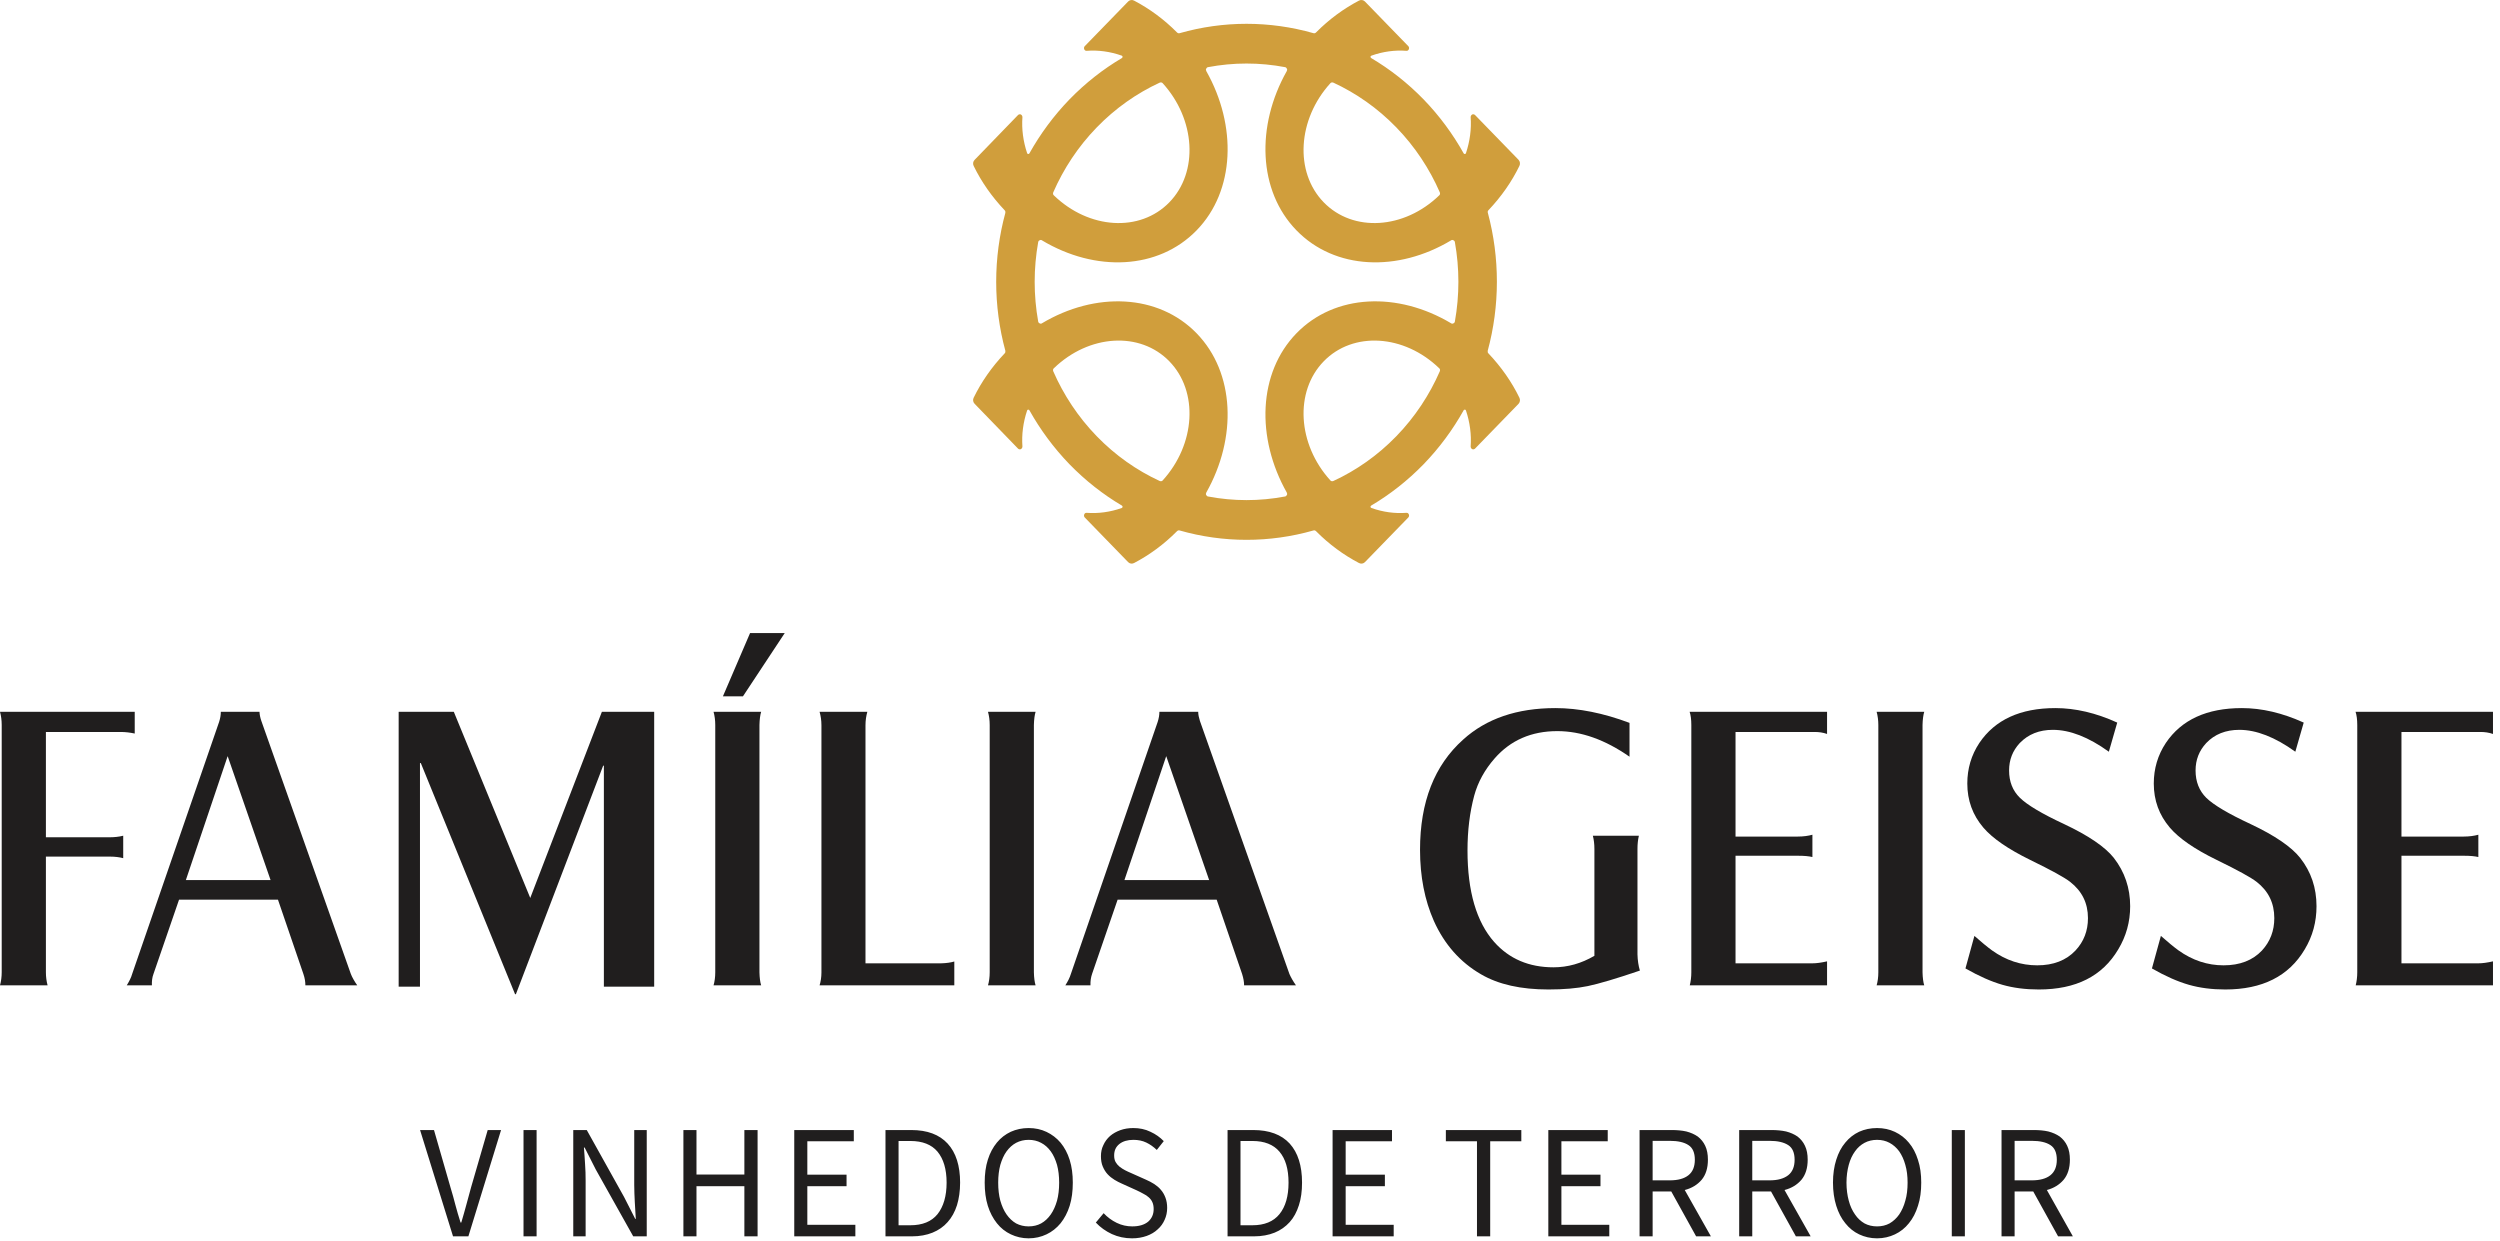 <svg width="282" height="140" viewBox="0 0 282 140" fill="none" xmlns="http://www.w3.org/2000/svg">
<path d="M47.383 127.469H48.954L50.813 133.929C51.038 134.65 51.214 135.324 51.374 135.933C51.535 136.542 51.727 137.199 51.952 137.905H52.032C52.24 137.199 52.432 136.542 52.593 135.933C52.753 135.324 52.946 134.65 53.138 133.929L55.013 127.469H56.52L52.833 139.46H51.102L47.383 127.469ZM59.053 127.469H60.528V139.46H59.053V127.469ZM64.664 127.469H66.187L70.387 135.003L71.653 137.488H71.718C71.685 136.879 71.653 136.237 71.605 135.596C71.573 134.939 71.541 134.298 71.541 133.656V127.469H72.952V139.46H71.429L67.197 131.909L65.946 129.44H65.866C65.914 130.05 65.962 130.659 65.995 131.3C66.043 131.925 66.059 132.55 66.059 133.192V139.46H64.664V127.469ZM77.088 127.469H78.563V132.486H83.965V127.469H85.456V139.46H83.965V133.801H78.563V139.46H77.088V127.469ZM89.592 127.469H96.309V128.735H91.067V132.502H95.491V133.801H91.067V138.161H96.485V139.46H89.592V127.469ZM99.883 127.469H102.801C104.596 127.469 105.959 127.982 106.889 128.991C107.835 130.017 108.3 131.492 108.3 133.4C108.3 134.362 108.171 135.211 107.947 135.949C107.706 136.702 107.354 137.344 106.889 137.856C106.44 138.369 105.863 138.77 105.19 139.043C104.516 139.315 103.747 139.46 102.865 139.46H99.883V127.469ZM102.689 138.209C104.051 138.209 105.077 137.792 105.751 136.959C106.424 136.109 106.777 134.923 106.777 133.4C106.777 131.877 106.424 130.723 105.751 129.905C105.077 129.104 104.051 128.703 102.689 128.703H101.358V138.209H102.689ZM116.026 139.684C115.305 139.684 114.632 139.524 114.023 139.235C113.413 138.947 112.884 138.53 112.452 137.985C112.019 137.44 111.666 136.782 111.426 136.013C111.185 135.243 111.073 134.362 111.073 133.4C111.073 132.438 111.185 131.572 111.426 130.819C111.666 130.05 112.019 129.408 112.452 128.879C112.884 128.35 113.413 127.949 114.023 127.661C114.632 127.388 115.305 127.244 116.026 127.244C116.764 127.244 117.437 127.388 118.046 127.677C118.655 127.966 119.184 128.366 119.633 128.895C120.066 129.424 120.419 130.066 120.659 130.835C120.9 131.604 121.012 132.454 121.012 133.4C121.012 134.362 120.9 135.243 120.659 136.013C120.419 136.782 120.066 137.44 119.633 137.985C119.184 138.53 118.655 138.947 118.046 139.235C117.437 139.524 116.764 139.684 116.026 139.684ZM116.026 138.337C116.555 138.337 117.02 138.225 117.437 138.001C117.87 137.76 118.223 137.424 118.527 136.991C118.832 136.558 119.056 136.045 119.233 135.436C119.393 134.843 119.473 134.153 119.473 133.4C119.473 132.663 119.393 131.989 119.233 131.396C119.056 130.803 118.832 130.29 118.527 129.873C118.223 129.456 117.87 129.136 117.437 128.911C117.02 128.687 116.555 128.575 116.026 128.575C115.513 128.575 115.049 128.687 114.616 128.911C114.199 129.136 113.846 129.456 113.542 129.873C113.237 130.29 113.013 130.803 112.836 131.396C112.676 131.989 112.596 132.663 112.596 133.4C112.596 134.153 112.676 134.843 112.836 135.436C113.013 136.045 113.237 136.558 113.542 136.991C113.846 137.424 114.199 137.76 114.616 138.001C115.049 138.225 115.513 138.337 116.026 138.337ZM124.491 136.847C124.907 137.295 125.404 137.664 125.965 137.937C126.527 138.209 127.104 138.337 127.713 138.337C128.482 138.337 129.075 138.161 129.508 137.808C129.925 137.44 130.133 136.975 130.133 136.382C130.133 136.077 130.085 135.821 129.989 135.612C129.893 135.388 129.749 135.211 129.588 135.067C129.412 134.907 129.204 134.763 128.963 134.65C128.739 134.522 128.482 134.394 128.21 134.266L126.543 133.512C126.27 133.4 125.981 133.24 125.709 133.079C125.42 132.903 125.164 132.695 124.939 132.454C124.715 132.214 124.539 131.925 124.394 131.588C124.25 131.252 124.186 130.867 124.186 130.418C124.186 129.969 124.266 129.553 124.459 129.168C124.635 128.767 124.891 128.43 125.212 128.142C125.549 127.853 125.933 127.645 126.366 127.485C126.815 127.324 127.296 127.244 127.841 127.244C128.53 127.244 129.172 127.372 129.765 127.661C130.358 127.933 130.855 128.286 131.272 128.719L130.486 129.713C130.117 129.36 129.733 129.088 129.3 128.879C128.867 128.671 128.386 128.575 127.841 128.575C127.184 128.575 126.655 128.735 126.27 129.04C125.869 129.36 125.677 129.777 125.677 130.338C125.677 130.627 125.725 130.867 125.837 131.075C125.949 131.268 126.094 131.444 126.286 131.604C126.478 131.749 126.687 131.893 126.911 132.005C127.136 132.117 127.36 132.23 127.601 132.326L129.252 133.063C129.588 133.208 129.893 133.368 130.198 133.56C130.486 133.753 130.743 133.961 130.951 134.218C131.175 134.474 131.336 134.763 131.464 135.099C131.592 135.436 131.656 135.821 131.656 136.253C131.656 136.734 131.56 137.183 131.368 137.6C131.191 138.001 130.935 138.369 130.582 138.674C130.246 138.995 129.829 139.235 129.348 139.411C128.851 139.588 128.306 139.684 127.697 139.684C126.879 139.684 126.126 139.524 125.42 139.203C124.731 138.882 124.122 138.45 123.609 137.905L124.491 136.847ZM138.469 127.469H141.371C143.166 127.469 144.545 127.982 145.475 128.991C146.405 130.017 146.87 131.492 146.87 133.4C146.87 134.362 146.757 135.211 146.517 135.949C146.276 136.702 145.94 137.344 145.475 137.856C145.01 138.369 144.449 138.77 143.776 139.043C143.102 139.315 142.317 139.46 141.451 139.46H138.469V127.469ZM141.275 138.209C142.621 138.209 143.647 137.792 144.321 136.959C145.01 136.109 145.347 134.923 145.347 133.4C145.347 131.877 145.01 130.723 144.321 129.905C143.647 129.104 142.621 128.703 141.275 128.703H139.928V138.209H141.275ZM150.316 127.469H157.017V128.735H151.791V132.502H156.215V133.801H151.791V138.161H157.209V139.46H150.316V127.469ZM166.603 128.735H163.093V127.469H171.605V128.735H168.094V139.46H166.603V128.735ZM174.651 127.469H181.352V128.735H176.126V132.502H180.534V133.801H176.126V138.161H181.528V139.46H174.651V127.469ZM186.417 133.143H188.357C189.271 133.143 189.976 132.951 190.457 132.566C190.938 132.182 191.178 131.604 191.178 130.819C191.178 130.033 190.938 129.472 190.457 129.168C189.976 128.847 189.271 128.687 188.357 128.687H186.417V133.143ZM191.323 139.46L188.517 134.394H186.417V139.46H184.943V127.469H188.581C189.159 127.469 189.72 127.517 190.217 127.629C190.714 127.757 191.146 127.949 191.515 128.206C191.868 128.479 192.156 128.831 192.349 129.248C192.557 129.681 192.653 130.21 192.653 130.819C192.653 131.765 192.413 132.518 191.948 133.079C191.467 133.64 190.842 134.025 190.04 134.234L192.99 139.46H191.323ZM197.655 133.143H199.611C200.524 133.143 201.214 132.951 201.711 132.566C202.192 132.182 202.432 131.604 202.432 130.819C202.432 130.033 202.192 129.472 201.711 129.168C201.214 128.847 200.524 128.687 199.611 128.687H197.655V133.143ZM202.576 139.46L199.771 134.394H197.655V139.46H196.18V127.469H199.819C200.412 127.469 200.957 127.517 201.47 127.629C201.967 127.757 202.4 127.949 202.769 128.206C203.121 128.479 203.41 128.831 203.602 129.248C203.811 129.681 203.907 130.21 203.907 130.819C203.907 131.765 203.666 132.518 203.202 133.079C202.721 133.64 202.095 134.025 201.294 134.234L204.244 139.46H202.576ZM211.73 139.684C210.992 139.684 210.319 139.524 209.71 139.235C209.101 138.947 208.588 138.53 208.155 137.985C207.706 137.44 207.37 136.782 207.129 136.013C206.889 135.243 206.76 134.362 206.76 133.4C206.76 132.438 206.889 131.572 207.129 130.819C207.37 130.05 207.706 129.408 208.155 128.879C208.588 128.35 209.101 127.949 209.71 127.661C210.319 127.388 210.992 127.244 211.73 127.244C212.467 127.244 213.141 127.388 213.75 127.677C214.359 127.966 214.888 128.366 215.321 128.895C215.77 129.424 216.106 130.066 216.347 130.835C216.603 131.604 216.715 132.454 216.715 133.4C216.715 134.362 216.603 135.243 216.347 136.013C216.106 136.782 215.77 137.44 215.321 137.985C214.888 138.53 214.359 138.947 213.75 139.235C213.141 139.524 212.467 139.684 211.73 139.684ZM211.73 138.337C212.259 138.337 212.724 138.225 213.141 138.001C213.557 137.76 213.926 137.424 214.231 136.991C214.519 136.558 214.76 136.045 214.92 135.436C215.096 134.843 215.176 134.153 215.176 133.4C215.176 132.663 215.096 131.989 214.92 131.396C214.76 130.803 214.519 130.29 214.231 129.873C213.926 129.456 213.557 129.136 213.141 128.911C212.724 128.687 212.259 128.575 211.73 128.575C211.217 128.575 210.736 128.687 210.319 128.911C209.902 129.136 209.534 129.456 209.245 129.873C208.941 130.29 208.7 130.803 208.54 131.396C208.379 131.989 208.283 132.663 208.283 133.4C208.283 134.153 208.379 134.843 208.54 135.436C208.7 136.045 208.941 136.558 209.245 136.991C209.534 137.424 209.902 137.76 210.319 138.001C210.736 138.225 211.217 138.337 211.73 138.337ZM220.162 127.469H221.637V139.46H220.162V127.469ZM227.248 133.143H229.187C230.101 133.143 230.806 132.951 231.287 132.566C231.768 132.182 232.009 131.604 232.009 130.819C232.009 130.033 231.768 129.472 231.287 129.168C230.806 128.847 230.101 128.687 229.187 128.687H227.248V133.143ZM232.153 139.46L229.348 134.394H227.248V139.46H225.773V127.469H229.412C230.005 127.469 230.55 127.517 231.047 127.629C231.544 127.757 231.977 127.949 232.345 128.206C232.698 128.479 232.987 128.831 233.179 129.248C233.387 129.681 233.484 130.21 233.484 130.819C233.484 131.765 233.243 132.518 232.778 133.079C232.297 133.64 231.672 134.025 230.887 134.234L233.82 139.46H232.153Z" fill="#201E1E"/>
<path fill-rule="evenodd" clip-rule="evenodd" d="M120.635 11.214C122.446 9.354 124.434 7.799 126.55 6.549C126.598 6.517 126.63 6.453 126.63 6.405C126.614 6.34 126.582 6.292 126.534 6.276C125.22 5.811 123.873 5.635 122.591 5.731C122.462 5.747 122.35 5.683 122.302 5.555C122.254 5.443 122.27 5.315 122.35 5.218L127.256 0.169C127.432 -0.008 127.704 -0.056 127.929 0.072C129.644 0.97 131.295 2.172 132.77 3.663C132.85 3.743 132.963 3.776 133.059 3.743C137.996 2.333 143.222 2.333 148.16 3.743C148.256 3.776 148.368 3.743 148.448 3.663C149.923 2.172 151.574 0.97 153.289 0.072C153.514 -0.056 153.786 -0.008 153.963 0.169L158.868 5.218C158.948 5.315 158.964 5.443 158.916 5.555C158.868 5.683 158.756 5.747 158.628 5.731C157.345 5.635 155.999 5.811 154.7 6.276C154.636 6.292 154.604 6.34 154.588 6.405C154.588 6.453 154.62 6.517 154.668 6.549C156.784 7.799 158.772 9.354 160.583 11.214C162.379 13.073 163.886 15.125 165.104 17.305C165.136 17.354 165.184 17.386 165.248 17.37C165.296 17.37 165.345 17.338 165.361 17.273C165.809 15.927 165.986 14.548 165.89 13.218C165.89 13.089 165.954 12.977 166.066 12.913C166.178 12.865 166.306 12.897 166.387 12.977L171.292 18.027C171.468 18.219 171.5 18.492 171.388 18.716C170.523 20.496 169.352 22.179 167.893 23.718C167.813 23.798 167.797 23.894 167.829 24.006C169.192 29.088 169.192 34.49 167.813 39.572C167.797 39.684 167.813 39.781 167.893 39.861C169.352 41.4 170.523 43.083 171.388 44.862C171.5 45.087 171.468 45.359 171.292 45.552L166.387 50.601C166.306 50.681 166.178 50.714 166.066 50.665C165.954 50.601 165.89 50.489 165.89 50.361C165.986 49.03 165.809 47.652 165.361 46.305C165.345 46.241 165.296 46.209 165.248 46.209C165.184 46.193 165.136 46.225 165.104 46.273C163.886 48.453 162.379 50.505 160.583 52.365C158.772 54.224 156.784 55.779 154.668 57.03C154.62 57.062 154.588 57.126 154.588 57.174C154.604 57.238 154.636 57.286 154.7 57.302C155.999 57.767 157.345 57.943 158.628 57.847C158.756 57.831 158.868 57.895 158.916 58.023C158.964 58.136 158.948 58.264 158.868 58.36L153.963 63.41C153.786 63.586 153.514 63.634 153.289 63.506C151.574 62.608 149.923 61.406 148.448 59.915C148.368 59.835 148.256 59.803 148.16 59.835C143.222 61.246 137.996 61.246 133.059 59.835C132.963 59.803 132.85 59.835 132.77 59.915C131.295 61.406 129.644 62.608 127.929 63.506C127.704 63.634 127.432 63.586 127.256 63.41L122.35 58.36C122.27 58.264 122.254 58.136 122.302 58.023C122.35 57.895 122.462 57.831 122.591 57.847C123.873 57.943 125.22 57.767 126.534 57.302C126.582 57.286 126.614 57.238 126.63 57.174C126.63 57.126 126.598 57.062 126.55 57.03C124.434 55.779 122.446 54.224 120.635 52.365C118.839 50.505 117.333 48.453 116.114 46.273C116.082 46.225 116.034 46.193 115.97 46.209C115.922 46.209 115.874 46.241 115.858 46.305C115.409 47.652 115.233 49.03 115.329 50.361C115.329 50.489 115.265 50.601 115.152 50.665C115.04 50.714 114.912 50.681 114.832 50.601L109.942 45.552C109.75 45.359 109.718 45.087 109.83 44.862C110.696 43.083 111.866 41.4 113.325 39.861C113.405 39.781 113.421 39.684 113.405 39.572C112.026 34.49 112.026 29.088 113.405 24.006C113.421 23.894 113.405 23.798 113.325 23.718C111.866 22.179 110.696 20.496 109.83 18.716C109.718 18.492 109.75 18.219 109.942 18.027L114.832 12.977C114.912 12.897 115.04 12.865 115.152 12.913C115.265 12.977 115.329 13.089 115.329 13.218C115.233 14.548 115.409 15.927 115.858 17.273C115.874 17.338 115.922 17.37 115.97 17.37C116.034 17.386 116.082 17.354 116.114 17.305C117.333 15.125 118.839 13.073 120.635 11.214ZM117.541 36.462C123.536 32.887 130.638 33.128 134.982 37.6C139.311 42.057 139.551 49.383 136.072 55.555C136.024 55.651 136.008 55.747 136.056 55.827C136.105 55.923 136.169 55.988 136.265 56.004C139.134 56.549 142.084 56.549 144.954 56.004C145.05 55.988 145.114 55.923 145.162 55.827C145.21 55.747 145.194 55.651 145.146 55.555C141.667 49.383 141.908 42.057 146.236 37.6C150.58 33.128 157.682 32.887 163.677 36.462C163.758 36.526 163.854 36.526 163.934 36.478C164.03 36.446 164.094 36.366 164.11 36.27C164.639 33.304 164.639 30.274 164.11 27.309C164.094 27.212 164.03 27.132 163.934 27.1C163.854 27.052 163.758 27.052 163.677 27.116C157.682 30.707 150.58 30.451 146.236 25.978C141.908 21.522 141.667 14.195 145.146 8.024C145.194 7.928 145.21 7.831 145.162 7.751C145.114 7.655 145.05 7.591 144.954 7.575C142.084 7.03 139.134 7.03 136.265 7.575C136.169 7.591 136.105 7.655 136.056 7.751C136.008 7.831 136.024 7.928 136.072 8.024C139.551 14.195 139.311 21.522 134.982 25.978C130.638 30.451 123.536 30.707 117.541 27.116C117.461 27.052 117.365 27.052 117.284 27.1C117.188 27.132 117.124 27.212 117.108 27.309C116.579 30.274 116.579 33.304 117.108 36.27C117.124 36.366 117.188 36.446 117.284 36.478C117.365 36.526 117.461 36.526 117.541 36.462ZM131.151 54.192C134.854 50.12 135.223 44.173 131.904 40.758C128.586 37.344 122.831 37.713 118.872 41.544C118.775 41.624 118.759 41.752 118.807 41.881C119.962 44.526 121.597 47.026 123.713 49.207C125.829 51.387 128.249 53.07 130.814 54.256C130.943 54.304 131.071 54.288 131.151 54.192ZM118.872 22.035C122.831 25.866 128.586 26.235 131.904 22.82C135.223 19.405 134.854 13.458 131.151 9.386C131.071 9.29 130.943 9.274 130.814 9.322C128.249 10.508 125.829 12.192 123.713 14.372C121.597 16.552 119.962 19.053 118.807 21.698C118.759 21.826 118.775 21.954 118.872 22.035ZM150.067 9.386C146.364 13.458 145.995 19.405 149.314 22.82C152.632 26.235 158.387 25.866 162.347 22.035C162.443 21.954 162.459 21.826 162.411 21.698C161.257 19.053 159.622 16.552 157.506 14.372C155.39 12.192 152.969 10.508 150.404 9.322C150.276 9.274 150.147 9.29 150.067 9.386ZM162.347 41.544C158.387 37.713 152.632 37.344 149.314 40.758C145.995 44.173 146.364 50.12 150.067 54.192C150.147 54.288 150.276 54.304 150.404 54.256C152.969 53.07 155.39 51.387 157.506 49.207C159.622 47.026 161.257 44.526 162.411 41.881C162.459 41.752 162.443 41.624 162.347 41.544Z" fill="#D09E3C"/>
<path d="M44.969 111.293H47.373V86.077H47.469L58.098 112.143H58.194L68.037 86.366H68.117V111.293H73.792V80.29H67.893L59.813 101.29L51.189 80.29H44.969V111.293Z" fill="#201E1E"/>
<path d="M0 80.29H15.197V82.743C14.668 82.63 14.139 82.566 13.61 82.566H5.178V94.445H12.328C12.873 94.445 13.402 94.397 13.899 94.269V96.802C13.466 96.689 12.969 96.625 12.408 96.625H5.178V109.674C5.178 110.187 5.242 110.684 5.37 111.149H0C0.128 110.684 0.192 110.187 0.192 109.674V81.765C0.192 81.252 0.128 80.755 0 80.29Z" fill="#201E1E"/>
<path d="M20.196 101.483L17.311 109.867C17.166 110.251 17.118 110.668 17.134 111.149H14.297C14.569 110.7 14.794 110.284 14.906 109.867L24.717 81.428C24.845 81.028 24.909 80.659 24.909 80.29H29.27C29.286 80.611 29.35 80.947 29.478 81.316L39.577 109.867C39.722 110.235 39.962 110.668 40.299 111.149H34.447C34.447 110.748 34.383 110.332 34.223 109.867L31.354 101.483H20.196ZM20.966 99.27H30.52L25.679 85.292L20.966 99.27Z" fill="#201E1E"/>
<path d="M80.488 80.29H85.859C85.746 80.659 85.682 81.156 85.666 81.781V109.675C85.682 110.3 85.746 110.797 85.859 111.149H80.488C80.617 110.701 80.681 110.204 80.681 109.675V81.781C80.681 81.252 80.617 80.755 80.488 80.29ZM81.546 78.543L84.608 71.409H88.52L83.807 78.543H81.546Z" fill="#201E1E"/>
<path d="M107.646 111.149H92.449C92.578 110.716 92.658 110.235 92.658 109.706V81.813C92.658 81.252 92.578 80.755 92.449 80.29H97.835C97.707 80.755 97.627 81.252 97.627 81.813V108.664H106.139C106.781 108.648 107.278 108.568 107.646 108.456V111.149Z" fill="#201E1E"/>
<path d="M111.445 80.29H116.816C116.703 80.659 116.639 81.156 116.623 81.781V109.674C116.639 110.3 116.703 110.797 116.816 111.149H111.445C111.574 110.7 111.638 110.203 111.638 109.674V81.781C111.638 81.252 111.574 80.755 111.445 80.29Z" fill="#201E1E"/>
<path d="M126.067 101.483L123.182 109.867C123.054 110.251 122.989 110.668 123.005 111.149H120.168C120.457 110.7 120.665 110.284 120.793 109.867L130.588 81.428C130.716 81.028 130.78 80.659 130.78 80.29H135.157C135.157 80.611 135.237 80.947 135.349 81.316L145.448 109.867C145.609 110.235 145.849 110.668 146.186 111.149H140.335C140.335 110.748 140.254 110.332 140.11 109.867L137.241 101.483H126.067ZM126.837 99.27H136.391L131.55 85.292L126.837 99.27Z" fill="#201E1E"/>
<path d="M183.809 81.54V85.356C181.052 83.432 178.343 82.47 175.665 82.47C172.748 82.47 170.391 83.496 168.596 85.548C167.474 86.83 166.704 88.225 166.287 89.764C165.79 91.624 165.534 93.675 165.534 95.92C165.534 100.553 166.544 103.999 168.548 106.26C170.247 108.167 172.475 109.113 175.233 109.113C176.836 109.113 178.375 108.68 179.849 107.815V95.76C179.849 95.198 179.785 94.701 179.673 94.269H184.867C184.755 94.734 184.707 95.231 184.707 95.76V107.638C184.723 108.328 184.819 108.937 184.979 109.482C182.302 110.396 180.33 110.973 179.112 111.229C177.878 111.486 176.387 111.614 174.671 111.614C171.562 111.614 169.029 111.053 167.057 109.899C164.7 108.536 162.921 106.516 161.735 103.871C160.709 101.547 160.18 98.885 160.18 95.856C160.18 90.469 161.799 86.333 165.037 83.432C167.65 81.059 171.129 79.873 175.441 79.873C178.07 79.873 180.859 80.434 183.809 81.54Z" fill="#201E1E"/>
<path d="M190.59 80.29H206.092V82.791C205.643 82.63 205.178 82.566 204.697 82.566H195.768V94.365H202.789C203.43 94.365 203.976 94.285 204.44 94.157V96.673C204.04 96.577 203.511 96.529 202.837 96.529H195.768V108.664H204.424C204.905 108.664 205.466 108.584 206.092 108.44V111.149H190.606C190.718 110.7 190.782 110.203 190.782 109.69V81.781C190.782 81.172 190.718 80.675 190.59 80.29Z" fill="#201E1E"/>
<path d="M211.684 80.29H217.054C216.942 80.659 216.878 81.156 216.862 81.781V109.674C216.878 110.3 216.942 110.797 217.054 111.149H211.684C211.812 110.7 211.876 110.203 211.876 109.674V81.781C211.876 81.252 211.812 80.755 211.684 80.29Z" fill="#201E1E"/>
<path d="M221.703 109.241L222.713 105.57C223.515 106.276 224.172 106.821 224.701 107.205C226.272 108.328 227.971 108.889 229.799 108.889C231.626 108.889 233.069 108.328 234.111 107.221C235.057 106.212 235.522 104.993 235.522 103.566C235.522 101.867 234.848 100.521 233.518 99.479C232.909 98.998 231.402 98.164 228.997 96.994C226.512 95.775 224.749 94.557 223.723 93.355C222.521 91.944 221.912 90.293 221.912 88.385C221.912 86.702 222.36 85.179 223.274 83.801C225.038 81.188 227.891 79.873 231.851 79.873C234.095 79.873 236.435 80.418 238.824 81.508L237.878 84.794C235.586 83.143 233.486 82.326 231.562 82.326C230.023 82.326 228.789 82.823 227.827 83.817C227.025 84.682 226.625 85.708 226.625 86.91C226.625 88.161 227.025 89.187 227.843 89.988C228.66 90.79 230.312 91.784 232.828 92.954C235.586 94.253 237.461 95.535 238.439 96.769C239.658 98.34 240.283 100.152 240.283 102.22C240.283 103.983 239.834 105.602 238.936 107.093C237.141 110.123 234.159 111.614 229.975 111.614C228.468 111.614 227.105 111.438 225.871 111.085C224.637 110.732 223.258 110.123 221.703 109.241Z" fill="#201E1E"/>
<path d="M242.738 109.241L243.748 105.57C244.55 106.276 245.207 106.821 245.736 107.205C247.307 108.328 249.006 108.889 250.818 108.889C252.661 108.889 254.104 108.328 255.146 107.221C256.076 106.212 256.541 104.993 256.541 103.566C256.541 101.867 255.883 100.521 254.553 99.479C253.944 98.998 252.437 98.164 250.032 96.994C247.531 95.775 245.784 94.557 244.758 93.355C243.556 91.944 242.947 90.293 242.947 88.385C242.947 86.702 243.396 85.179 244.309 83.801C246.073 81.188 248.926 79.873 252.886 79.873C255.13 79.873 257.454 80.418 259.859 81.508L258.913 84.794C256.621 83.143 254.505 82.326 252.597 82.326C251.058 82.326 249.808 82.823 248.862 83.817C248.06 84.682 247.66 85.708 247.66 86.91C247.66 88.161 248.06 89.187 248.862 89.988C249.68 90.79 251.347 91.784 253.864 92.954C256.621 94.253 258.48 95.535 259.458 96.769C260.693 98.34 261.302 100.152 261.302 102.22C261.302 103.983 260.869 105.602 259.971 107.093C258.176 110.123 255.178 111.614 251.01 111.614C249.503 111.614 248.141 111.438 246.906 111.085C245.672 110.732 244.277 110.123 242.738 109.241Z" fill="#201E1E"/>
<path d="M265.707 80.29H281.209V82.791C280.744 82.63 280.279 82.566 279.814 82.566H270.885V94.365H277.906C278.532 94.365 279.093 94.285 279.558 94.157V96.673C279.157 96.577 278.628 96.529 277.955 96.529H270.885V108.664H279.542C280.022 108.664 280.584 108.584 281.209 108.44V111.149H265.723C265.835 110.7 265.899 110.203 265.899 109.69V81.781C265.899 81.172 265.835 80.675 265.707 80.29Z" fill="#201E1E"/>
</svg>
